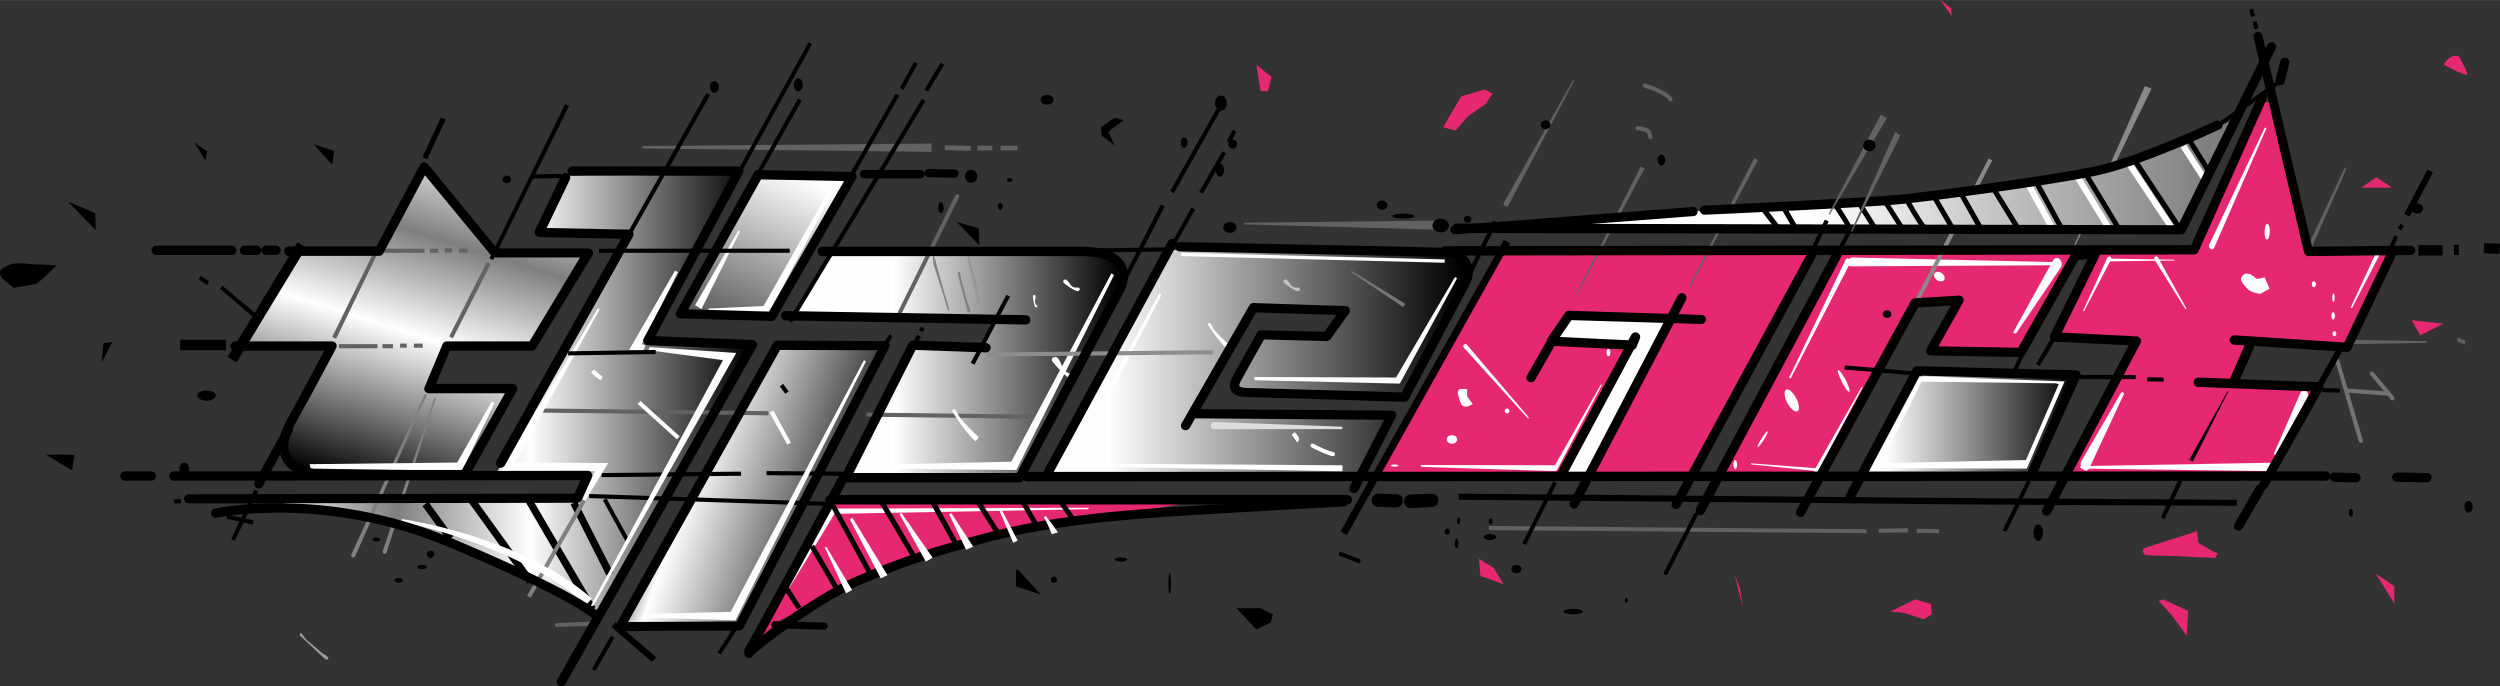 <?xml version="1.0" encoding="UTF-8"?>
<!DOCTYPE svg PUBLIC "-//W3C//DTD SVG 1.1//EN" "http://www.w3.org/Graphics/SVG/1.1/DTD/svg11.dtd">
<!-- Creator: CorelDRAW X8 -->
<svg xmlns="http://www.w3.org/2000/svg" xml:space="preserve" width="100mm" height="27.454mm" version="1.1" style="shape-rendering:geometricPrecision; text-rendering:geometricPrecision; image-rendering:optimizeQuality; fill-rule:evenodd; clip-rule:evenodd"
viewBox="0 0 9060 2487"
 xmlns:xlink="http://www.w3.org/1999/xlink">
 <rect x="0" y="0" width="9060" height="2487" fill="#333333" stroke="none"/>
 <defs>
  <style type="text/css">
   <![CDATA[
    .fil10 {fill:#FEFEFE;fill-rule:nonzero}
    .fil18 {fill:#FBFBFB;fill-rule:nonzero}
    .fil19 {fill:#DDDDDE;fill-rule:nonzero}
    .fil12 {fill:#C2C2C3;fill-rule:nonzero}
    .fil22 {fill:#9C9C9C;fill-rule:nonzero}
    .fil15 {fill:#979898;fill-rule:nonzero}
    .fil21 {fill:#8D8D8D;fill-rule:nonzero}
    .fil17 {fill:#898989;fill-rule:nonzero}
    .fil14 {fill:#828281;fill-rule:nonzero}
    .fil8 {fill:gray;fill-rule:nonzero}
    .fil11 {fill:#747474;fill-rule:nonzero}
    .fil13 {fill:#727271;fill-rule:nonzero}
    .fil7 {fill:#636262;fill-rule:nonzero}
    .fil9 {fill:black;fill-rule:nonzero}
    .fil0 {fill:#E62873;fill-rule:nonzero}
    .fil2 {fill:url(#id0)}
    .fil16 {fill:url(#id1)}
    .fil3 {fill:url(#id2)}
    .fil6 {fill:url(#id3)}
    .fil5 {fill:url(#id4)}
    .fil1 {fill:url(#id5)}
    .fil20 {fill:url(#id6)}
    .fil4 {fill:url(#id7)}
   ]]>
  </style>
  <linearGradient id="id0" gradientUnits="userSpaceOnUse" x1="951.794" y1="1430.68" x2="2719.91" y2="1430.68">
   <stop offset="0" style="stop-opacity:1; stop-color:#FEFEFE"/>
   <stop offset="0.275" style="stop-opacity:1; stop-color:#7F7F7F"/>
   <stop offset="0.549" style="stop-opacity:1; stop-color:#FEFEFE"/>
   <stop offset="1" style="stop-opacity:1; stop-color:black"/>
  </linearGradient>
  <linearGradient id="id1" gradientUnits="userSpaceOnUse" x1="6748" y1="1535.28" x2="7521.24" y2="1535.28">
   <stop offset="0" style="stop-opacity:1; stop-color:#FEFEFE"/>
   <stop offset="0.11" style="stop-opacity:1; stop-color:#FEFEFE"/>
   <stop offset="1" style="stop-opacity:1; stop-color:black"/>
  </linearGradient>
  <linearGradient id="id2" gradientUnits="userSpaceOnUse" x1="2950.8" y1="494.057" x2="2512.53" y2="1499.35">
   <stop offset="0" style="stop-opacity:1; stop-color:#FEFEFE"/>
   <stop offset="0.141" style="stop-opacity:1; stop-color:#FEFEFE"/>
   <stop offset="1" style="stop-opacity:1; stop-color:black"/>
  </linearGradient>
  <linearGradient id="id3" gradientUnits="userSpaceOnUse" xlink:href="#id1" x1="3860.56" y1="1313" x2="5298.46" y2="1313">
  </linearGradient>
  <linearGradient id="id4" gradientUnits="userSpaceOnUse" x1="2871.82" y1="1323.61" x2="4058.68" y2="1323.61">
   <stop offset="0" style="stop-opacity:1; stop-color:#FEFEFE"/>
   <stop offset="0.31" style="stop-opacity:1; stop-color:#FEFEFE"/>
   <stop offset="1" style="stop-opacity:1; stop-color:black"/>
  </linearGradient>
  <linearGradient id="id5" gradientUnits="userSpaceOnUse" xlink:href="#id0" x1="1678.54" y1="518.862" x2="1290.05" y2="1760.91">
  </linearGradient>
  <linearGradient id="id6" gradientUnits="userSpaceOnUse" xlink:href="#id4" x1="5312.53" y1="635.813" x2="9428.84" y2="635.813">
  </linearGradient>
  <linearGradient id="id7" gradientUnits="userSpaceOnUse" x1="2342.01" y1="1626.22" x2="3160.07" y2="1906.38">
   <stop offset="0" style="stop-opacity:1; stop-color:#FEFEFE"/>
   <stop offset="0.11" style="stop-opacity:1; stop-color:#7F7F7F"/>
   <stop offset="0.22" style="stop-opacity:1; stop-color:#FEFEFE"/>
   <stop offset="1" style="stop-opacity:1; stop-color:black"/>
  </linearGradient>
 </defs>
 <g id="Слой_x0020_1">
  <g id="_1249868480">
   <polygon class="fil0" points="3016,1819 4293,1824 3999,1874 3422,1989 3100,2107 2825,2249 2730,2333 "/>
   <path class="fil1" d="M1378 911l-294 -7 -199 346 313 0c0,0 -137,257 -174,334l0 0c-37,77 92,134 92,134l0 0 563 -5 169 -303 -294 -5 60 -147 309 2 192 -329 -324 -5 -244 -293 -27 -10 -142 288z"/>
   <path class="fil2" d="M2072 628l-104 204 304 22 -469 854 329 5 -45 90 -1135 7c0,0 558,100 692,155l0 0c135,55 511,269 511,269l565 -976 -359 -23 314 -607 -603 0z"/>
   <polygon class="fil3" points="2461,1146 2800,1148 3098,628 2752,623 "/>
   <path class="fil4" d="M2810 1253l-563 1011 426 -3 528 -1011c0,0 -374,3 -391,3l0 0z"/>
   <path class="fil5" d="M3980 916l-966 0 -142 235 732 5 -42 109 -247 -5 -246 471 635 -10c0,0 351,-640 368,-707l0 0c18,-68 -92,-98 -92,-98z"/>
   <path class="fil6" d="M3838 1634c-73,115 43,99 43,99l0 0 1048 0 107 -219 -707 -17 204 -386 341 5 -72 104 -234 -7c0,0 -68,127 -92,159l0 0c-25,33 29,55 29,55l0 0 591 -13c0,0 191,-333 216,-390l0 0c25,-58 -49,-115 -49,-115l0 0 -1031 -3c0,0 -374,697 -394,728l0 0z"/>
   <path class="fil0" d="M7603 914c8,-3 349,0 349,0l234 -535c0,0 45,-23 50,2 5,25 117,520 117,520l319 0 -172 349 -349 -5 -59 150 306 5 -174 326 -758 10 269 -503 -291 -13 154 -289 5 -17z"/>
   <polygon class="fil0" points="7529,914 7325,1278 6986,1275 7098,1088 6958,1091 6610,1733 6221,1731 6665,906 "/>
   <path class="fil0" d="M5454 906c18,-2 1113,0 1113,0l-433 825 -1145 0 465 -825z"/>
   <polygon class="fil7" points="1695,916 1663,916 1663,901 1695,901 "/>
   <polygon class="fil7" points="1639,915 1612,915 1612,900 1639,900 "/>
   <polygon class="fil7" points="1588,916 1558,916 1558,901 1588,901 "/>
   <polygon class="fil7" points="1538,916 1384,916 1384,901 1538,901 "/>
   <polygon class="fil7" points="1532,1260 1500,1260 1500,1245 1532,1245 "/>
   <polygon class="fil7" points="1474,1260 1450,1260 1450,1245 1474,1245 "/>
   <polygon class="fil7" points="1424,1262 1386,1262 1386,1247 1424,1247 "/>
   <polygon class="fil7" points="1368,1262 1228,1262 1228,1247 1368,1247 "/>
   <path class="fil8" d="M1394 2007c0,0 -1,0 -2,0 -4,-1 -6,-6 -5,-10l184 -547c1,-4 3,-12 7,-10 4,1 0,7 -1,11l-176 551c-1,3 -4,5 -7,5z"/>
   <path class="fil8" d="M1280 2020c-1,0 -2,0 -3,0 -4,-2 -6,-7 -4,-10l261 -572c1,-4 7,-13 10,-11 4,2 0,11 -2,15l-255 574c-2,3 -4,4 -7,4z"/>
   <path class="fil7" d="M3252 1157c-1,0 -2,0 -3,0 -4,-2 -5,-7 -3,-10l216 -439c2,-4 6,-6 10,-4 4,2 5,7 4,10l-217 439c-1,3 -4,4 -7,4z"/>
   <polygon class="fil9" points="3532,1321 3518,1315 3647,1068 3660,1075 "/>
   <polygon class="fil7" points="2785,1505 1952,1495 1952,1480 2785,1490 "/>
   <polygon class="fil7" points="3790,1518 3140,1510 3140,1495 3790,1503 "/>
   <polygon class="fil10" points="2175,1378 2142,1351 2152,1339 2184,1366 "/>
   <polygon class="fil10" points="2453,1592 2311,1464 2321,1453 2463,1581 "/>
   <polygon class="fil7" points="5715,1069 5712,1066 5946,603 5960,610 "/>
   <polygon class="fil7" points="4508,813 4508,807 5238,799 5238,833 "/>
   <polygon class="fil7" points="2328,538 2329,529 3376,520 3376,550 "/>
   <path class="fil7" d="M5701 290l4 2 -238 451c-2,5 -8,7 -13,4 -5,-2 -6,-8 -4,-13l251 -444z"/>
   <polygon class="fil7" points="6126,1039 6122,1036 6357,573 6371,580 "/>
   <path class="fil10" d="M5805 1396l-162 306c-2,3 -6,5 -10,3 -4,-2 -5,-7 -3,-10l170 -299c2,-4 6,-2 5,0z"/>
   <path class="fil10" d="M5537 1516l-232 -256c-3,-3 -3,-8 0,-11 3,-3 8,-3 11,0l223 262c3,3 0,7 -2,5z"/>
   <path class="fil10" d="M5150 1685l483 1c6,0 10,4 10,10 0,6 -4,11 -10,11l-479 -15c-6,0 -7,-7 -4,-7z"/>
   <path class="fil10" d="M6750 1404l-162 306c-2,4 -6,5 -10,4 -4,-2 -5,-7 -3,-10l170 -299c2,-4 6,-2 5,-1z"/>
   <path class="fil10" d="M6484 1368l204 -426c2,-5 8,-7 13,-4 5,3 7,10 4,15l-214 415c-2,5 -8,2 -7,0z"/>
   <path class="fil10" d="M8213 466l-189 432c-2,5 -8,7 -13,4 -5,-3 -7,-10 -5,-15l200 -421c2,-6 8,-3 7,0z"/>
   <path class="fil10" d="M7297 1202l144 -260c5,-8 16,-10 23,-3 8,7 10,21 5,29l-160 236c-5,9 -15,2 -12,-2z"/>
   <path class="fil10" d="M7697 1428l-125 268c-5,10 -15,12 -23,5 -8,-6 -11,-19 -7,-28l143 -247c4,-9 14,-3 12,2z"/>
   <path class="fil10" d="M8241 1643l97 -222c3,-7 12,-10 19,-5 7,5 9,15 6,23l-112 205c-4,8 -12,3 -10,-1z"/>
   <path class="fil10" d="M7464 961l-753 4c-9,1 -16,-7 -15,-16 1,-9 10,-16 18,-16l745 17c9,0 9,10 5,11z"/>
   <path class="fil10" d="M7541 1689l683 -12c8,0 14,7 14,15 -1,8 -8,15 -16,15l-676 -9c-8,0 -9,-9 -5,-9z"/>
   <path class="fil10" d="M6346 1679l238 18c3,0 5,2 5,5 0,3 -2,5 -5,5l-236 -24c-3,-1 -3,-4 -2,-4z"/>
   <path class="fil10" d="M7549 1126l88 -192c1,-4 6,-6 10,-4 3,1 5,5 4,9l-97 186c-2,4 -6,3 -5,1z"/>
   <path class="fil10" d="M7920 1120l-112 -179c-2,-3 -2,-8 2,-10 3,-3 8,-2 10,1l102 183c3,4 -1,7 -2,5z"/>
   <path class="fil10" d="M8519 1114l89 -192c1,-3 5,-5 9,-4 4,2 6,6 4,10l-96 186c-2,4 -6,2 -6,0z"/>
   <path class="fil10" d="M7880 944l-238 3c-3,0 -5,-2 -6,-5 0,-3 2,-5 5,-5l237 4c3,0 4,3 2,3z"/>
   <polygon class="fil11" points="5085,1113 4896,986 4898,981 5093,1101 "/>
   <path class="fil12" d="M4701 1055c-16,-6 -37,-21 -47,-29 -3,-3 -4,-7 -1,-11l0 0c3,-3 7,-3 10,-1 14,11 14,31 41,28 4,-1 7,2 7,6 0,5 -5,8 -10,7z"/>
   <path class="fil10" d="M3903 1055c-17,-6 -37,-21 -47,-29 -3,-3 -4,-7 -1,-11l0 0c3,-3 7,-3 10,-1 14,11 14,31 41,28 4,-1 7,2 7,6 -1,5 -5,8 -10,7z"/>
   <path class="fil10" d="M3880 1374c-26,-16 -52,-47 -66,-64 -4,-5 -3,-12 3,-15l0 0c6,-3 13,-2 17,3 19,23 10,51 56,59 6,1 10,7 8,12 -2,7 -12,9 -18,5z"/>
   <path class="fil10" d="M3750 1110c-4,-11 -6,-28 -7,-36 0,-3 2,-5 5,-5l0 0c3,0 5,2 5,4 1,13 -9,21 5,34 2,1 2,4 0,6 -3,2 -6,0 -8,-3z"/>
   <path class="fil10" d="M4445 1261c-27,-20 -67,-84 -69,-87l6 -4c4,-2 13,17 15,21 11,16 36,39 57,58l-9 12z"/>
   <path class="fil10" d="M3536 1599c-34,-25 -84,-107 -87,-111l9 -5c4,-3 16,22 18,26 14,21 45,51 71,75l-11 15z"/>
   <path class="fil10" d="M4701 1603l-20 -28 12 -9 12 16c4,7 3,16 -3,20l-1 1z"/>
   <path class="fil10" d="M4829 1653c-24,-5 -61,-24 -76,-32 -3,-2 -5,-6 -3,-10l0 0c2,-3 7,-5 10,-3 18,10 52,26 72,30 4,1 6,4 6,8l0 0c0,5 -5,8 -9,7z"/>
   <polygon class="fil7" points="6764,1932 5396,1921 5396,1906 6764,1918 "/>
   <polygon class="fil7" points="6809,1931 6808,1916 6915,1914 6915,1929 "/>
   <polygon class="fil7" points="7027,1932 6946,1931 6947,1916 7027,1918 "/>
   <polygon class="fil7" points="8529,1247 8528,1232 8795,1236 8794,1242 "/>
   <polygon class="fil7" points="8372,909 8359,903 8498,606 8503,613 "/>
   <path class="fil13" d="M8657 1434c0,0 0,0 0,0l-146 -11c-4,-1 -7,-4 -7,-8 1,-5 4,-8 8,-7l146 11c4,0 7,4 7,8 0,4 -4,7 -8,7z"/>
   <path class="fil13" d="M8671 1451c-3,0 -5,-1 -6,-3l-75 -90c-3,-3 -2,-8 1,-10 3,-3 8,-2 11,1l74 89c3,4 2,8 -1,11 -1,1 -3,2 -4,2z"/>
   <polygon class="fil9" points="7844,1881 7831,1875 7898,1731 7912,1738 "/>
   <polygon class="fil9" points="7947,1673 7934,1666 8073,1417 8075,1419 "/>
   <path class="fil9" d="M6037 2084c-1,0 -2,0 -3,-1 -4,-2 -6,-6 -4,-10l109 -211c2,-4 6,-5 10,-3 3,1 5,6 3,10l-108 211c-2,2 -4,4 -7,4z"/>
   <path class="fil14" d="M3437 1126c-3,0 -16,-49 -17,-52l-37 -116c-1,-4 -4,-31 0,-32 4,-1 10,30 11,34l29 102c1,4 20,62 16,63 -1,1 -1,1 -2,1z"/>
   <path class="fil8" d="M3514 1131c-4,0 -7,-2 -8,-5l-35 -133c-1,-4 1,-8 5,-9 4,-1 7,26 8,30l22 81c2,4 14,35 10,36 -1,0 -2,0 -2,0z"/>
   <path class="fil15" d="M3551 1107c-3,0 -6,-2 -7,-6l-38 -164c0,-4 2,-8 6,-9 4,-1 6,20 7,24l25 95c1,4 13,59 9,60 -1,0 -1,0 -2,0z"/>
   <path class="fil13" d="M8556 1605c-4,0 -7,-3 -8,-6l-85 -291c-1,-4 1,-8 5,-9 4,-2 8,1 9,5l86 291c1,4 -1,8 -5,9 -1,0 -2,1 -2,1z"/>
   <polygon class="fil7" points="8933,1249 8906,1237 8906,1223 8934,1234 "/>
   <path class="fil9" d="M5546 1378c-1,0 -2,0 -3,-1 -4,-2 -5,-7 -3,-10l57 -82c3,-3 22,-23 20,-20l-64 110c-2,2 -4,3 -7,3z"/>
   <path class="fil10" d="M5317 1410c0,0 -1,25 1,28 2,2 19,26 19,26 0,0 -13,8 -19,9 -6,1 -19,1 -23,-9 -5,-11 -12,-38 -12,-38 0,0 -1,-11 5,-15 7,-3 29,-1 29,-1z"/>
   <polygon class="fil10" points="5251,1579 5262,1586 5266,1597 5258,1600 5244,1588 "/>
   <path class="fil10" d="M5470 1489c0,5 -4,9 -8,9 -5,0 -9,-4 -9,-9 0,-5 4,-9 9,-9 4,0 8,4 8,9z"/>
   <path class="fil10" d="M5281 1593c0,8 -9,15 -19,15 -10,0 -19,-7 -19,-15 0,-9 9,-16 19,-16 10,0 19,7 19,16z"/>
   <path class="fil10" d="M5068 1687c0,2 -6,4 -14,4 -7,0 -13,-2 -13,-4 0,-2 6,-4 13,-4 8,0 14,2 14,4z"/>
   <path class="fil10" d="M5836 1277c0,8 -3,14 -7,14 -4,0 -7,-6 -7,-14 0,-7 3,-13 7,-13 4,0 7,6 7,13z"/>
   <path class="fil10" d="M5690 1144l372 10 -296 567c0,0 -124,5 -116,-3 7,-7 266,-483 266,-483l-291 -2 65 -89z"/>
   <path class="fil10" d="M7046 1014c-5,7 -17,7 -27,1 -9,-7 -13,-18 -8,-25 5,-7 16,-7 26,0 9,6 13,17 9,24z"/>
   <path class="fil9" d="M6854 1138c0,8 -7,14 -15,14 -9,0 -16,-6 -16,-14 0,-8 7,-14 16,-14 8,0 15,6 15,14z"/>
   <path class="fil10" d="M6509 1443c12,22 14,43 5,47 -9,5 -25,-9 -37,-30 -11,-22 -13,-43 -4,-48 9,-5 25,9 36,31z"/>
   <path class="fil10" d="M6689 1377c11,22 17,41 13,43 -4,2 -16,-14 -27,-36 -11,-22 -17,-41 -14,-43 4,-2 16,14 28,36z"/>
   <path class="fil10" d="M6282 1683c0,9 3,17 7,17 3,0 6,-8 6,-17 0,-8 -3,-16 -6,-16 -4,0 -7,8 -7,16z"/>
   <path class="fil10" d="M6384 1589c-10,15 -16,29 -14,31 2,1 12,-10 22,-26 10,-16 16,-30 14,-31 -2,-2 -12,10 -22,26z"/>
   <path class="fil10" d="M8180 1011l27 -6 18 41 -34 19c0,0 -33,-4 -47,-19 -14,-15 -28,-32 -21,-41 6,-9 11,-14 16,-14 5,0 17,3 17,3l24 17z"/>
   <path class="fil10" d="M8393 1030c0,6 -4,11 -8,11 -4,0 -7,-5 -7,-11 0,-6 3,-11 7,-11 4,0 8,5 8,11z"/>
   <path class="fil10" d="M8461 1079c0,8 -2,15 -5,15 -2,0 -4,-7 -4,-15 0,-9 2,-16 4,-16 3,0 5,7 5,16z"/>
   <path class="fil10" d="M8462 1144c0,8 -3,14 -7,14 -3,0 -6,-6 -6,-14 0,-7 3,-13 6,-13 4,0 7,6 7,13z"/>
   <path class="fil10" d="M8467 1209c0,5 -3,9 -7,9 -4,0 -7,-4 -7,-9 0,-5 3,-9 7,-9 4,0 7,4 7,9z"/>
   <path class="fil10" d="M8226 840c-1,16 -5,28 -11,28 -5,0 -9,-13 -8,-28 0,-16 4,-29 10,-29 5,0 9,13 9,29z"/>
   <polygon class="fil16" points="6748,1726 7349,1727 7521,1363 6951,1344 "/>
   <path class="fil10" d="M7342 1667l-525 11 147 -295 486 6 11 3 -119 275zm-369 -303l-19 6 -166 327 557 1 137 -316 -509 -18z"/>
   <polygon class="fil17" points="6949,1102 6936,1095 7207,574 7220,581 "/>
   <polygon class="fil17" points="7516,900 7512,900 7773,312 7797,321 "/>
   <path class="fil18" d="M5070 1390l-520 -12c-3,0 -5,-2 -5,-5l0 -2c0,-3 2,-5 5,-5l507 2c2,0 3,-1 4,-3l210 -358c1,-2 4,-3 6,-2 2,1 3,4 2,6l-205 377c-1,1 -2,2 -4,2z"/>
   <path class="fil19" d="M4861 1555l-461 0c-7,0 -13,-6 -12,-14l0 0c0,-7 6,-12 13,-12l460 17c2,0 4,2 4,4 1,3 -1,5 -4,5z"/>
   <polygon class="fil10" points="5235,952 4281,928 4281,916 5236,940 "/>
   <polygon class="fil10" points="4865,1708 3907,1690 3908,1680 4865,1686 "/>
   <path class="fil10" d="M3899 1655l-11 -6c-3,-1 -4,-5 -2,-7l312 -573c2,-3 6,-4 8,-2 2,2 2,4 1,6l-301 579c-2,3 -5,4 -7,3z"/>
   <path class="fil20" d="M7868 533c-38,16 -154,58 -266,85l0 0c-113,26 -223,42 -426,72l0 0c-113,18 -495,49 -495,49l0 0 -571 28 -797 74 2589 -4 200 -406c0,0 -190,83 -234,102l0 0z"/>
   <polygon class="fil9" points="8001,632 7920,503 7936,493 8017,623 "/>
   <polygon class="fil10" points="7982,658 7903,535 7922,523 8001,646 "/>
   <polygon class="fil9" points="7894,838 7733,593 7749,583 7910,827 "/>
   <polygon class="fil10" points="7870,845 7703,594 7722,582 7888,832 "/>
   <polygon class="fil9" points="7678,845 7556,644 7572,634 7693,835 "/>
   <polygon class="fil10" points="7634,834 7514,638 7533,626 7653,823 "/>
   <polygon class="fil9" points="7468,841 7368,659 7385,650 7484,832 "/>
   <polygon class="fil10" points="7429,834 7336,665 7356,654 7448,823 "/>
   <polygon class="fil9" points="7301,826 7214,684 7230,675 7317,816 "/>
   <polygon class="fil9" points="7166,826 7094,697 7110,688 7183,817 "/>
   <polygon class="fil9" points="7070,836 7006,725 7022,716 7086,826 "/>
   <path class="fil9" d="M6965 828c-10,-7 -45,-68 -60,-94l16 -9c23,40 50,84 56,89l-12 14z"/>
   <polygon class="fil9" points="6884,829 6822,732 6837,722 6899,819 "/>
   <polygon class="fil9" points="6790,837 6729,740 6745,730 6806,827 "/>
   <path class="fil9" d="M6691 823c-2,-6 -26,-44 -49,-78l16 -10c51,78 51,83 51,86l-18 0c0,1 0,2 0,2z"/>
   <polygon class="fil9" points="6498,830 6453,752 6469,742 6514,820 "/>
   <polygon class="fil9" points="6433,829 6378,757 6393,745 6448,817 "/>
   <polygon class="fil10" points="2853,1611 2789,1495 2803,1488 2866,1604 "/>
   <polygon class="fil9" points="3017,1834 2135,1805 2135,1790 3017,1819 "/>
   <polygon class="fil9" points="3060,1724 2778,1722 2778,1707 3061,1709 "/>
   <polygon class="fil9" points="2180,1729 2180,1714 2685,1709 2686,1724 "/>
   <polygon class="fil9" points="2846,1427 2826,1400 2838,1391 2858,1418 "/>
   <polygon class="fil10" points="3683,1703 3122,1698 3122,1685 3665,1673 4028,990 4037,997 "/>
   <polygon class="fil10" points="2665,2248 2334,2238 2332,2225 2648,2217 3131,1305 3138,1310 "/>
   <polygon class="fil10" points="2785,1139 2569,1133 2568,1118 2767,1109 3013,674 3026,680 "/>
   <polygon class="fil10" points="2332,1270 2280,1268 2446,981 2457,986 2326,1247 2339,1252 "/>
   <polygon class="fil10" points="2112,1829 2105,1823 2156,1707 1816,1706 2167,1117 2173,1121 1867,1676 2204,1678 "/>
   <polygon class="fil10" points="1675,1706 1126,1698 1122,1682 1657,1676 1782,1455 1792,1461 "/>
   <polygon class="fil21" points="3577,1292 3577,1277 4395,1269 4395,1284 "/>
   <polygon class="fil10" points="2542,1120 2519,1106 2676,835 2682,838 "/>
   <polygon class="fil9" points="1622,1959 1531,1834 1552,1818 1643,1943 "/>
   <polygon class="fil9" points="1912,2116 1699,1821 1720,1805 1933,2100 "/>
   <polygon class="fil9" points="2135,2214 1907,1823 1930,1810 2158,2200 "/>
   <polygon class="fil9" points="2198,2086 2068,1828 2091,1816 2222,2074 "/>
   <polygon class="fil9" points="2267,1962 2185,1813 2198,1806 2280,1955 "/>
   <polygon class="fil8" points="1923,2166 1910,2159 2110,1809 2123,1817 "/>
   <polygon class="fil10" points="2150,2196 2141,2195 2620,1305 2350,1269 2354,1258 2668,1279 "/>
   <path class="fil10" d="M2125 2191c-256,-223 -670,-300 -674,-301l6 -9c4,1 425,59 688,288l-20 22z"/>
   <polygon class="fil7" points="1641,1226 1628,1219 1764,950 1778,957 "/>
   <polygon class="fil7" points="1218,1228 1204,1221 1352,919 1365,925 "/>
   <path class="fil10" d="M2802 2223l-1 -1 -8 -5 8 6 -3 -1c4,-6 139,-249 213,-374l2 -5 932 -3 0 5 -921 17c-41,70 -219,358 -222,361z"/>
   <polygon class="fil9" points="3025,2139 2934,1983 2950,1974 3041,2130 "/>
   <polygon class="fil9" points="2889,2209 2839,2133 2855,2123 2904,2199 "/>
   <polygon class="fil9" points="3150,2091 3011,1837 3027,1828 3166,2082 "/>
   <polygon class="fil9" points="3314,2038 3185,1820 3201,1810 3330,2029 "/>
   <polygon class="fil9" points="3463,1988 3368,1817 3385,1808 3479,1979 "/>
   <polygon class="fil9" points="3621,1956 3533,1818 3549,1808 3636,1946 "/>
   <polygon class="fil9" points="3753,1918 3695,1815 3711,1806 3769,1909 "/>
   <polygon class="fil9" points="3893,1904 3830,1814 3845,1803 3908,1894 "/>
   <path class="fil7" d="M2011 2266l0 -2c0,-3 3,-6 6,-6l143 -6c4,0 6,2 7,6l0 2c0,4 -3,7 -6,7l-143 5c-3,1 -6,-2 -7,-6z"/>
   <polygon class="fil9" points="1136,522 1204,597 1211,547 "/>
   <polygon class="fil9" points="247,731 345,772 347,834 "/>
   <path class="fil9" d="M8 973c39,-30 100,-16 100,-16l98 4 -50 48 -25 20 -82 14 -41 -34c0,0 -18,-23 0,-36z"/>
   <polygon class="fil9" points="375,1244 407,1239 368,1314 "/>
   <polygon class="fil9" points="220,1647 270,1649 261,1704 168,1649 "/>
   <polygon class="fil9" points="703,515 751,549 744,581 "/>
   <path class="fil22" d="M1178 2388l-89 -83c-3,-3 -3,-8 0,-11 2,-3 11,10 20,23l59 50c23,13 24,18 21,21 -3,3 -8,3 -11,0z"/>
   <polygon class="fil9" points="3686,2061 3773,2155 3682,2125 3682,2070 "/>
   <path class="fil9" d="M3542 639c0,13 -10,23 -23,23 -12,0 -22,-10 -22,-23 0,-13 10,-24 22,-24 13,0 23,11 23,24z"/>
   <path class="fil9" d="M4244 2114c0,21 -2,38 -5,38 -3,0 -5,-17 -5,-38 0,-20 2,-37 5,-37 3,0 5,17 5,37z"/>
   <path class="fil9" d="M4085 2027c0,4 -10,8 -23,8 -12,0 -22,-4 -22,-8 0,-4 10,-7 22,-7 13,0 23,3 23,7z"/>
   <path class="fil9" d="M3831 2101c0,6 -5,11 -12,11 -6,0 -11,-5 -11,-11 0,-7 5,-12 11,-12 7,0 12,5 12,12z"/>
   <path class="fil9" d="M7404 1930c0,17 -8,30 -17,30 -10,0 -18,-13 -18,-30 0,-17 8,-30 18,-30 9,0 17,13 17,30z"/>
   <path class="fil9" d="M8527 1858c0,8 -3,15 -7,15 -4,0 -8,-7 -8,-15 0,-8 4,-15 8,-15 4,0 7,7 7,15z"/>
   <path class="fil9" d="M8961 1837c0,11 -7,21 -15,21 -9,0 -15,-10 -15,-21 0,-12 6,-22 15,-22 8,0 15,10 15,22z"/>
   <path class="fil9" d="M8739 756c0,10 9,18 21,18 12,0 21,-8 21,-18 0,-11 -9,-19 -21,-19 -12,0 -21,8 -21,19z"/>
   <path class="fil9" d="M4406 616c0,13 7,24 15,24 8,0 15,-11 15,-24 0,-13 -7,-23 -15,-23 -8,0 -15,10 -15,23z"/>
   <path class="fil9" d="M4481 824c0,11 -11,20 -24,20 -13,0 -24,-9 -24,-20 0,-11 11,-20 24,-20 13,0 24,9 24,20z"/>
   <path class="fil9" d="M5251 817c0,14 -14,25 -30,25 -17,0 -30,-11 -30,-25 0,-13 13,-25 30,-25 16,0 30,12 30,25z"/>
   <path class="fil9" d="M6035 580c0,11 -7,20 -14,20 -8,0 -14,-9 -14,-20 0,-11 6,-20 14,-20 7,0 14,9 14,20z"/>
   <path class="fil9" d="M2605 315c0,12 -7,21 -16,21 -9,0 -16,-9 -16,-21 0,-12 7,-21 16,-21 9,0 16,9 16,21z"/>
   <path class="fil9" d="M2877 308c0,13 7,23 16,23 9,0 16,-10 16,-23 0,-14 -7,-24 -16,-24 -9,0 -16,10 -16,24z"/>
   <path class="fil9" d="M3818 361c0,10 -10,18 -24,18 -13,0 -23,-8 -23,-18 0,-10 10,-17 23,-17 14,0 24,7 24,17z"/>
   <path class="fil9" d="M3669 652c0,5 -5,8 -10,8 -6,0 -10,-3 -10,-8 0,-4 4,-7 10,-7 5,0 10,3 10,7z"/>
   <path class="fil9" d="M3634 747c0,7 -4,13 -9,13 -5,0 -9,-6 -9,-13 0,-7 4,-12 9,-12 5,0 9,5 9,12z"/>
   <path class="fil9" d="M3400 752c0,11 4,20 10,20 5,0 10,-9 10,-20 0,-11 -5,-20 -10,-20 -6,0 -10,9 -10,20z"/>
   <path class="fil9" d="M4279 517c0,10 5,18 12,18 7,0 13,-8 13,-18 0,-11 -6,-19 -13,-19 -7,0 -12,8 -12,19z"/>
   <path class="fil9" d="M4446 374c0,15 -10,27 -21,27 -12,0 -22,-12 -22,-27 0,-16 10,-28 22,-28 11,0 21,12 21,28z"/>
   <path class="fil9" d="M4451 522c0,9 7,16 16,16 9,0 16,-7 16,-16 0,-9 -7,-16 -16,-16 -9,0 -16,7 -16,16z"/>
   <path class="fil9" d="M5028 743c0,9 -8,17 -19,17 -11,0 -20,-8 -20,-17 0,-9 9,-16 20,-16 11,0 19,7 19,16z"/>
   <path class="fil9" d="M5126 783c0,5 -18,9 -40,9 -22,0 -40,-4 -40,-9 0,-5 18,-9 40,-9 22,0 40,4 40,9z"/>
   <path class="fil9" d="M5332 794c0,7 -6,13 -13,13 -8,0 -14,-6 -14,-13 0,-6 6,-12 14,-12 7,0 13,6 13,12z"/>
   <path class="fil9" d="M5619 452c0,9 -8,16 -18,16 -9,0 -17,-7 -17,-16 0,-9 8,-16 17,-16 10,0 18,7 18,16z"/>
   <path class="fil9" d="M5514 2062c0,8 -8,15 -19,15 -10,0 -18,-7 -18,-15 0,-8 8,-15 18,-15 11,0 19,7 19,15z"/>
   <path class="fil9" d="M5900 2175c0,5 -3,9 -6,9 -4,0 -6,-4 -6,-9 0,-5 2,-8 6,-8 3,0 6,3 6,8z"/>
   <path class="fil9" d="M5736 2216c0,6 -16,10 -35,10 -19,0 -35,-4 -35,-10 0,-5 16,-10 35,-10 19,0 35,5 35,10z"/>
   <path class="fil9" d="M5409 1889c0,6 -3,11 -7,11 -4,0 -7,-5 -7,-11 0,-6 3,-11 7,-11 4,0 7,5 7,11z"/>
   <path class="fil9" d="M5422 1946c0,6 -10,11 -23,11 -12,0 -22,-5 -22,-11 0,-6 10,-11 22,-11 13,0 23,5 23,11z"/>
   <path class="fil9" d="M5285 1970c0,9 -3,17 -6,17 -4,0 -7,-8 -7,-17 0,-10 3,-18 7,-18 3,0 6,8 6,18z"/>
   <path class="fil9" d="M5292 1888c0,7 -2,12 -6,12 -3,0 -6,-5 -6,-12 0,-7 3,-13 6,-13 4,0 6,6 6,13z"/>
   <path class="fil9" d="M5255 1926c0,6 -4,11 -10,11 -5,0 -10,-5 -10,-11 0,-6 5,-11 10,-11 6,0 10,5 10,11z"/>
   <path class="fil9" d="M1460 2103c0,5 -7,9 -15,9 -8,0 -15,-4 -15,-9 0,-5 7,-9 15,-9 8,0 15,4 15,9z"/>
   <path class="fil9" d="M1547 2055c0,4 -8,7 -17,7 -10,0 -18,-3 -18,-7 0,-5 8,-8 18,-8 9,0 17,3 17,8z"/>
   <path class="fil9" d="M1574 2008c0,8 -6,14 -13,14 -8,0 -14,-6 -14,-14 0,-7 6,-13 14,-13 7,0 13,6 13,13z"/>
   <path class="fil9" d="M1378 1955c0,4 -6,7 -14,7 -8,0 -14,-3 -14,-7 0,-4 6,-8 14,-8 8,0 14,4 14,8z"/>
   <path class="fil9" d="M782 1433c0,10 -15,19 -33,19 -19,0 -34,-9 -34,-19 0,-10 15,-18 34,-18 18,0 33,8 33,18z"/>
   <path class="fil9" d="M685 1700c0,13 -7,23 -17,23 -10,0 -18,-10 -18,-23 0,-13 8,-24 18,-24 10,0 17,11 17,24z"/>
   <polygon class="fil9" points="4037,461 4072,436 4040,426 3990,461 3992,491 4040,528 4017,478 "/>
   <polygon class="fil9" points="3467,804 3547,827 3549,889 "/>
   <polygon class="fil9" points="4481,2204 4568,2204 4613,2226 4605,2256 4553,2281 "/>
   <path class="fil9" d="M840 924l-274 0c-9,0 -17,-8 -17,-17 0,-9 8,-17 17,-17l274 0c9,0 17,8 17,17 0,9 -8,17 -17,17z"/>
   <path class="fil9" d="M931 924l-45 0c-9,0 -17,-8 -17,-17 0,-9 8,-17 17,-17l45 0c9,0 16,8 16,17 0,9 -7,17 -16,17z"/>
   <path class="fil9" d="M1001 924l-37 0c-9,0 -17,-8 -17,-17 0,-9 8,-17 17,-17l37 0c9,0 16,8 16,17 0,9 -7,17 -16,17z"/>
   <polygon class="fil9" points="819,1269 653,1269 653,1231 819,1231 "/>
   <path class="fil9" d="M857 1314l-32 -21c6,-8 168,-275 253,-415l32 19c-26,42 -248,409 -253,417z"/>
   <path class="fil9" d="M1684 1736l-526 0c0,0 0,0 0,0 -4,0 -99,-4 -134,-68 -22,-41 -15,-94 22,-158 47,-84 104,-192 129,-239l-323 0c-9,0 -17,-8 -17,-17 0,-9 8,-17 17,-17l351 0c6,0 12,3 15,8 3,5 3,11 0,17 -1,1 -81,154 -143,264 -31,54 -38,96 -21,125 25,46 100,51 105,52l515 0 156 -278 -276 0c-5,0 -10,-3 -14,-7 -3,-5 -3,-11 -1,-16l65 -155c2,-6 8,-10 15,-10l300 0 183 -304 -308 0c-5,0 -10,-2 -13,-6l-241 -292 -151 283c-3,6 -9,9 -15,9l-328 0c-9,0 -16,-8 -16,-17 0,-9 7,-17 16,-17l318 0 158 -296c3,-5 8,-8 13,-9 6,0 11,2 15,6l251 306 331 0c6,0 12,3 15,8 3,5 3,12 0,17l-205 338c-3,5 -8,8 -14,8l-298 0 -50 120 278 0c6,0 12,4 15,9 3,5 3,11 0,16l-174 312c-3,5 -9,8 -15,8z"/>
   <path class="fil9" d="M2034 2487c-2,0 -5,0 -8,-2 -8,-5 -11,-15 -6,-23l679 -1197 -352 -14c-6,0 -11,-4 -14,-9 -3,-5 -3,-11 0,-16l316 -589c-177,-1 -557,-1 -574,0 -9,1 -17,-6 -18,-15 -1,-9 5,-17 15,-19 10,-1 466,0 606,0 6,0 11,3 14,8 3,6 3,12 0,17l-317 590 353 14c6,0 11,4 14,9 3,5 3,11 0,16l-693 1222c-3,5 -9,8 -15,8z"/>
   <path class="fil9" d="M1814 1695c-3,0 -6,0 -8,-2 -8,-4 -11,-15 -7,-23l452 -805 -297 -6c-6,-1 -11,-4 -14,-8 -3,-5 -3,-11 -1,-17l95 -198c4,-8 14,-11 23,-7 8,4 12,14 8,22l-84 175 299 6c5,1 11,4 14,9 3,5 3,11 0,16l-465 830c-3,5 -9,8 -15,8z"/>
   <path class="fil9" d="M684 1824c-9,0 -17,-7 -17,-17 0,-9 8,-16 17,-16l1398 -2 22 -49 -1474 2 0 0c-9,0 -17,-8 -17,-17 0,-9 8,-17 17,-17l1500 -2 0 0c5,0 11,3 14,8 3,5 3,11 1,16l-37 82c-3,6 -9,10 -16,10l-1408 2 0 0z"/>
   <polygon class="fil9" points="656,1824 630,1824 630,1809 656,1809 "/>
   <path class="fil9" d="M548 1742l-96 0c-9,0 -16,-8 -16,-17 0,-9 7,-17 16,-17l96 0c9,0 17,8 17,17 0,9 -8,17 -17,17z"/>
   <path class="fil9" d="M2160 2246c-5,0 -9,-1 -12,-5 -3,-2 -79,-73 -523,-259 -234,-99 -450,-122 -590,-124 -151,-3 -249,18 -250,18 -9,2 -18,-4 -20,-13 -2,-9 4,-18 13,-20 4,-1 101,-22 257,-19 143,2 364,26 603,127 455,191 530,264 533,267 7,6 7,17 0,23 -3,4 -7,5 -11,5z"/>
   <path class="fil9" d="M2494 1121l293 8 272 -473 -301 -6 -264 471zm302 42c0,0 0,0 0,0l-331 -9c-5,-1 -11,-4 -14,-9 -3,-5 -3,-11 0,-16l282 -505c3,-5 9,-8 15,-8l340 7c6,0 12,4 15,9 2,5 2,11 -1,16l-291 507c-3,5 -8,8 -15,8z"/>
   <polygon class="fil9" points="3098,629 3085,621 3246,339 3259,347 "/>
   <polygon class="fil9" points="2870,1169 2857,1161 3341,358 3354,366 "/>
   <path class="fil9" d="M3717 1176c0,0 0,0 0,0l-870 -15c-10,0 -17,-8 -17,-17 0,-9 8,-17 17,-17l871 15c9,1 16,8 16,18 0,9 -8,16 -17,16z"/>
   <path class="fil9" d="M3336 646l-205 0c-8,0 -15,-7 -15,-15 0,-9 7,-15 15,-15l205 0c9,0 15,6 15,15 0,8 -6,15 -15,15z"/>
   <path class="fil9" d="M3460 644c-1,0 -1,0 -1,0l-93 -2c-8,0 -15,-7 -15,-15 0,-9 7,-15 15,-15l94 2c8,0 15,7 14,15 0,8 -6,15 -14,15z"/>
   <path class="fil9" d="M2827 1268l-551 986 393 -2 511 -983 -353 -1zm-580 1019c-6,0 -11,-3 -14,-8 -3,-5 -3,-11 0,-17l569 -1019c3,-6 9,-9 15,-9l0 0 390 2c6,0 12,3 15,8 3,5 3,11 0,16l-528 1016c-3,6 -9,9 -15,9l-432 2 0 0z"/>
   <path class="fil9" d="M2150 2429l0 0c-3,-2 -4,-7 -2,-10l63 -111c2,-3 7,-4 10,-2 4,2 5,6 3,10l-63 110c-3,4 -7,5 -11,3z"/>
   <polygon class="fil9" points="2363,2399 2216,2272 2230,2255 2378,2382 "/>
   <polygon class="fil9" points="2612,2372 2600,2364 2678,2244 2691,2252 "/>
   <polygon class="fil9" points="1548,577 1531,569 1598,425 1615,433 "/>
   <polygon class="fil9" points="1787,942 1774,936 2048,377 2062,384 "/>
   <path class="fil9" d="M938 1770c-3,0 -5,-1 -8,-2 -8,-5 -11,-15 -7,-23l107 -194c4,-8 15,-11 23,-7 8,5 11,15 6,23l-106 194c-3,6 -9,9 -15,9z"/>
   <polygon class="fil9" points="851,1960 838,1954 922,1774 936,1781 "/>
   <polygon class="fil9" points="916,1901 821,1880 824,1865 919,1886 "/>
   <polygon class="fil7" points="3517,546 3424,544 3424,526 3518,529 "/>
   <polygon class="fil7" points="3596,545 3542,545 3542,528 3596,528 "/>
   <polygon class="fil7" points="3687,545 3626,545 3626,528 3687,528 "/>
   <path class="fil9" d="M3695 1748l-630 0c-5,0 -11,-3 -14,-8 -3,-5 -3,-12 -1,-17l243 -480c3,-6 9,-9 16,-9l265 9c9,1 17,8 16,18 0,9 -8,16 -17,16l-255 -9 -225 446 592 0 363 -682c1,-3 15,-37 -3,-63 -17,-27 -61,-41 -128,-41l-937 0c-10,0 -17,-8 -17,-17 0,-9 7,-17 17,-17l937 0c80,0 133,19 157,57 28,44 5,94 4,96 0,0 0,0 0,1l-368 691c-3,5 -9,9 -15,9z"/>
   <polygon class="fil9" points="2862,916 2171,916 2171,901 2862,901 "/>
   <polygon class="fil9" points="2059,1288 2059,1273 2376,1268 2376,1283 "/>
   <polygon class="fil9" points="4254,700 4241,692 4426,364 4439,371 "/>
   <polygon class="fil9" points="4069,1043 4056,1036 4207,741 4221,748 "/>
   <polygon class="fil9" points="4460,518 4446,512 4467,470 4480,477 "/>
   <polygon class="fil9" points="4359,702 4346,694 4430,548 4443,556 "/>
   <polygon class="fil9" points="4249,905 4236,898 4318,752 4331,759 "/>
   <polygon class="fil9" points="3869,916 3868,901 4249,896 4250,911 "/>
   <path class="fil9" d="M4296 1559c-3,0 -5,-1 -8,-2 -8,-5 -11,-15 -6,-23l246 -428c3,-5 9,-9 15,-8l333 11c6,0 12,4 14,9 3,6 3,12 -1,17l-67 94c-4,4 -9,7 -14,7l-227 -6c-16,28 -65,115 -85,152 -6,11 -5,16 -5,17 1,1 5,7 35,7 24,0 477,14 554,16 30,-56 186,-349 214,-401 12,-23 13,-42 4,-58 -11,-19 -36,-31 -54,-32 -31,-1 -959,-20 -969,-20 -9,0 -16,-8 -16,-17 0,-10 8,-17 17,-17 38,1 938,19 970,21 27,1 64,17 82,48 10,19 18,49 -5,90 -31,58 -216,408 -218,411 -3,6 -9,9 -15,9 -6,0 -538,-17 -564,-17 -21,0 -51,-2 -64,-23 -8,-13 -6,-30 4,-50 24,-44 90,-160 90,-161 3,-5 9,-9 15,-8l229 5 43 -61 -291 -9 -241 419c-3,5 -9,8 -15,8z"/>
   <path class="fil9" d="M4907 1787c-3,0 -5,-1 -8,-2 -8,-4 -11,-14 -7,-23l124 -241 -681 -5c-9,0 -16,-8 -16,-17 0,-9 7,-17 17,-17l0 0 708 6c5,0 11,3 14,8 3,5 3,11 0,16l-136 266c-3,5 -9,9 -15,9z"/>
   <path class="fil9" d="M3721 1744c-9,0 -17,-8 -17,-17 0,-9 8,-17 17,-17l4707 -2c9,0 17,8 17,17 0,9 -8,17 -17,17l-4707 2z"/>
   <path class="fil9" d="M8538 1748c0,0 0,0 0,0l-79 -2c-9,-1 -17,-8 -16,-17 0,-10 7,-17 16,-17 1,0 1,0 1,0l78 2c10,0 17,8 17,17 0,9 -8,17 -17,17z"/>
   <path class="fil9" d="M8796 1748c0,0 -1,0 -1,0l-110 -2c-9,0 -16,-8 -16,-17 0,-10 8,-17 17,-17l110 2c9,0 17,8 16,17 0,9 -7,17 -16,17z"/>
   <polygon class="fil9" points="5308,1047 5294,1040 5412,799 5426,806 "/>
   <path class="fil9" d="M5549 1385c-3,0 -6,-1 -9,-2 -8,-5 -11,-15 -6,-23l86 -150c4,-8 15,-10 23,-6 8,5 11,15 6,23l-86 150c-3,5 -9,8 -14,8z"/>
   <path class="fil7" d="M5981 504c-3,0 -6,-3 -7,-6l-4 -15c-1,-5 -20,-10 -36,-11 -4,0 -7,-4 -7,-8 0,-4 4,-7 8,-7 41,2 48,18 49,22l4 15c1,4 -1,8 -5,9 -1,1 -1,1 -2,1z"/>
   <path class="fil7" d="M6054 367c-3,0 -6,-1 -7,-4 -7,-16 -58,-37 -89,-46 -4,-2 -6,-6 -5,-10 2,-4 6,-6 10,-5 1,1 21,7 43,17 31,13 49,26 55,38 1,3 0,8 -4,10 -1,0 -2,0 -3,0z"/>
   <path class="fil9" d="M5656 1742c-3,0 -5,-1 -8,-2 -8,-4 -11,-15 -7,-23l243 -451 -262 -13c-7,-1 -12,-4 -15,-10 -2,-5 -2,-12 1,-17l64 -93c3,-5 9,-8 14,-7l480 15c10,0 17,8 17,17 -1,9 -8,16 -18,16l-470 -14 -42 61 248 12 11 -20c4,-8 14,-11 22,-7 8,3 12,12 9,21l-12 30c-1,4 -5,8 -10,10l-250 466c-3,6 -9,9 -15,9z"/>
   <polygon class="fil9" points="5530,1975 5517,1968 5629,1744 5642,1751 "/>
   <polygon class="fil9" points="8106,1833 7133,1828 5286,1811 5286,1789 7133,1805 8107,1811 "/>
   <polygon class="fil9" points="8480,1423 8416,1421 8417,1406 8480,1408 "/>
   <polygon class="fil9" points="8157,61 8151,35 8166,31 8172,58 "/>
   <polygon class="fil9" points="8170,106 8163,80 8177,76 8185,102 "/>
   <path class="fil9" d="M8366 928c-8,0 -14,-6 -16,-13l-183 -779c-2,-9 3,-18 12,-20 9,-3 18,3 20,12l180 766 357 -4 0 0c9,0 17,8 17,17 0,9 -8,17 -17,17l-370 4 0 0z"/>
   <polygon class="fil9" points="8852,926 8764,926 8764,888 8852,888 "/>
   <polygon class="fil9" points="8911,924 8893,924 8893,887 8911,887 "/>
   <polygon class="fil9" points="9058,920 9001,918 9002,881 9060,883 "/>
   <polygon class="fil9" points="8733,785 8713,775 8797,614 8817,625 "/>
   <polygon class="fil9" points="8701,835 8689,826 8700,811 8712,820 "/>
   <polygon class="fil9" points="8672,903 8658,897 8677,852 8690,858 "/>
   <path class="fil9" d="M8506 1275c0,0 -1,0 -1,0l-409 -26c-9,-1 -16,-9 -16,-18 1,-9 9,-16 18,-16l398 26 154 -324c4,-9 14,-12 22,-8 9,4 12,14 8,22l-159 334c-2,6 -8,10 -15,10z"/>
   <path class="fil9" d="M8093 1404c-2,0 -4,-1 -6,-1 -9,-4 -13,-14 -9,-23l60 -136c3,-8 13,-12 22,-9 8,4 12,14 9,23l-60 136c-3,6 -9,10 -16,10z"/>
   <path class="fil9" d="M8204 1774c-3,0 -6,-1 -9,-2 -8,-5 -11,-15 -6,-23l186 -331 -409 -16c-10,0 -17,-8 -16,-17 0,-10 8,-17 17,-17l437 17c6,0 11,4 14,9 3,5 3,11 0,16l-200 355c-3,6 -9,9 -14,9z"/>
   <path class="fil9" d="M8112 1923c-3,0 -6,-1 -8,-2 -8,-5 -11,-15 -6,-23l78 -135c5,-8 15,-10 23,-6 8,5 11,15 6,23l-78 135c-4,5 -9,8 -15,8z"/>
   <path class="fil9" d="M7905 849l0 0 -2624 -5c-10,0 -17,-8 -17,-17 0,-10 7,-17 17,-17l0 0 2613 6 323 -654c4,-8 14,-12 22,-8 8,4 12,14 8,23l-327 663c-3,6 -9,9 -15,9z"/>
   <path class="fil9" d="M5238 926c-10,0 -17,-8 -17,-17 0,-9 7,-17 17,-17l2703 -4 244 -544c3,-9 13,-13 22,-9 8,4 12,14 8,22l-248 555c-3,6 -9,10 -16,10l-2713 4 0 0z"/>
   <path class="fil9" d="M8263 309c-1,0 -2,0 -4,0 -9,-2 -14,-11 -12,-20l17 -68c2,-9 11,-14 20,-12 9,2 15,11 12,20l-16 68c-2,7 -9,12 -17,12z"/>
   <polygon class="fil9" points="8047,457 8039,445 8248,296 8256,308 "/>
   <path class="fil9" d="M6177 778c-9,0 -16,-7 -17,-16 0,-9 7,-17 16,-17 6,-1 590,-27 713,-40 127,-13 542,-68 702,-102 157,-33 436,-164 439,-165 9,-4 19,0 23,8 4,8 0,19 -8,22 -12,6 -286,134 -447,168 -161,34 -578,90 -706,103 -124,13 -690,38 -714,39 0,0 -1,0 -1,0z"/>
   <path class="fil9" d="M5273 849c-9,0 -16,-7 -17,-15 0,-10 7,-18 16,-18l862 -66c9,-1 17,6 18,15 1,10 -6,18 -15,18l-863 66c0,0 0,0 -1,0z"/>
   <polygon class="fil7" points="6631,777 6627,776 6816,415 6838,428 "/>
   <polygon class="fil7" points="6712,840 6708,839 6868,478 6887,491 "/>
   <path class="fil9" d="M5705 1843c-3,0 -6,-1 -8,-2 -8,-4 -12,-15 -7,-23l390 -747c4,-8 14,-11 23,-7 8,4 11,14 7,23l-391 747c-3,6 -8,9 -14,9z"/>
   <path class="fil9" d="M6074 1845c-2,0 -5,-1 -8,-2 -8,-5 -11,-15 -6,-23l493 -908c4,-8 14,-11 22,-7 9,5 12,15 7,23l-493 908c-3,6 -9,9 -15,9z"/>
   <polygon class="fil9" points="6582,897 6568,891 6613,796 6627,802 "/>
   <polygon class="fil9" points="6673,909 6660,902 6697,831 6710,838 "/>
   <path class="fil9" d="M6162 1867c-3,0 -5,-1 -8,-2 -8,-4 -11,-14 -7,-23l497 -930c5,-8 15,-11 23,-7 8,5 11,15 7,23l-497 930c-3,6 -9,9 -15,9z"/>
   <path class="fil9" d="M6526 1873c-3,0 -6,-1 -8,-2 -9,-5 -12,-15 -7,-23l414 -758c3,-6 8,-9 14,-9l160 -10c6,0 12,3 15,8 3,6 3,12 0,17l-89 159 289 5 193 -342c3,-5 8,-9 14,-9l71 -6c6,0 11,3 15,8 3,5 4,11 1,17l-136 277 271 14c6,0 11,4 14,9 3,4 3,11 0,16l-325 616c-4,8 -14,11 -23,7 -8,-4 -11,-14 -7,-23l313 -593 -271 -13c-5,-1 -10,-4 -13,-9 -3,-4 -3,-10 -1,-16l135 -274 -33 3 -193 343c-3,5 -9,9 -15,9 0,0 0,0 0,0l-327 -6c-6,0 -12,-3 -15,-8 -2,-5 -3,-12 0,-17l88 -156 -119 7 -411 750c-3,6 -8,9 -14,9z"/>
   <path class="fil9" d="M6706 1815c-3,0 -6,-1 -8,-2 -8,-4 -12,-15 -7,-23l241 -454c3,-5 9,-9 15,-9l577 15c6,0 11,3 14,8 3,5 3,11 1,16l-162 360c-4,9 -14,13 -23,9 -8,-4 -12,-14 -8,-22l152 -338 -541 -14 -236 445c-4,6 -9,9 -15,9z"/>
   <polygon class="fil9" points="7271,1928 7257,1922 7347,1739 7360,1745 "/>
   <path class="fil9" d="M5112 1841c-12,0 -23,-10 -24,-23 0,-14 10,-25 23,-26l77 -3c13,-1 25,9 25,23 1,13 -9,25 -23,25l-76 4c-1,0 -1,0 -2,0z"/>
   <path class="fil9" d="M5060 1839c0,0 0,0 0,0l-66 -2c-13,0 -24,-11 -23,-25 0,-13 11,-24 25,-23l65 2c13,0 24,11 23,25 0,13 -11,23 -24,23z"/>
   <polygon class="fil9" points="4881,1939 4858,1926 5450,869 5473,882 "/>
   <path class="fil9" d="M2714 2375c-3,0 -6,-1 -9,-3 -8,-5 -10,-15 -5,-23 15,-22 231,-421 343,-628 5,-8 15,-11 23,-7 8,5 11,15 7,23 -14,24 -326,601 -345,630 -3,5 -8,8 -14,8z"/>
   <path class="fil9" d="M4883 1828l-1875 0c-10,0 -17,-8 -17,-17 0,-9 7,-17 17,-17l1875 0c9,0 17,8 17,17 0,9 -8,17 -17,17z"/>
   <path class="fil9" d="M2714 2385c-3,0 -6,-1 -9,-3 -8,-5 -10,-16 -5,-23 17,-27 250,-204 403,-270 166,-72 276,-106 477,-159 215,-57 465,-79 635,-90 193,-13 649,-38 654,-38 9,-1 17,6 17,16 1,9 -6,17 -15,17 -5,1 -461,25 -653,38 -169,12 -418,33 -630,89 -198,53 -308,87 -472,158 -155,67 -374,238 -388,257 -3,5 -8,8 -14,8z"/>
   <polygon class="fil9" points="2286,853 2273,846 2560,337 2573,345 "/>
   <polygon class="fil9" points="2678,641 2665,634 2930,153 2943,160 "/>
   <polygon class="fil9" points="2745,649 2732,642 2892,357 2905,365 "/>
   <polygon class="fil9" points="3274,325 3261,318 3313,224 3326,231 "/>
   <polygon class="fil9" points="3363,332 3350,324 3409,227 3422,235 "/>
   <polygon class="fil9" points="1931,647 1931,632 2034,630 2035,645 "/>
   <polygon class="fil9" points="750,1032 720,1012 728,1000 758,1020 "/>
   <polygon class="fil9" points="915,1147 797,1046 806,1035 925,1135 "/>
   <polygon class="fil9" points="4927,2042 4850,2012 4855,1998 4932,2028 "/>
   <polygon class="fil9" points="6965,1363 6684,1339 6686,1324 6966,1348 "/>
   <polygon class="fil9" points="7841,1383 7781,1382 7782,1367 7841,1368 "/>
   <polygon class="fil9" points="7740,1374 7529,1374 7529,1359 7740,1359 "/>
   <polygon class="fil9" points="3343,1204 3330,1196 3339,1183 3351,1191 "/>
   <polygon class="fil9" points="3316,1261 3302,1254 3323,1213 3337,1220 "/>
   <polygon class="fil9" points="3204,1268 3192,1260 3223,1211 3235,1219 "/>
   <path class="fil9" d="M3796 1735c-3,0 -6,0 -8,-2 -9,-4 -12,-14 -7,-23l452 -836c5,-8 15,-11 23,-7 8,4 11,15 7,23l-453 836c-3,6 -8,9 -14,9z"/>
   <polygon class="fil9" points="7392,1326 7379,1318 7439,1217 7452,1225 "/>
   <polygon class="fil9" points="7309,1345 7296,1338 7352,1214 7365,1220 "/>
   <path class="fil9" d="M2987 2282c0,0 -1,0 -1,0l-178 -5c-8,0 -13,-6 -13,-13 0,-8 6,-13 13,-13l179 5c7,0 13,6 13,13 0,7 -6,13 -13,13z"/>
   <polygon class="fil9" points="8413,1408 8394,1397 8471,1259 8490,1270 "/>
   <polygon class="fil0" points="4553,234 4608,279 4595,331 4568,329 "/>
   <polygon class="fil0" points="5295,349 5380,324 5409,339 5385,376 5320,421 5275,473 5230,461 "/>
   <polygon class="fil0" points="7031,0 7071,30 7073,57 "/>
   <path class="fil0" d="M8911 204c0,0 32,55 30,65 -3,10 -85,-35 -85,-35 0,0 22,-42 55,-30z"/>
   <polygon class="fil0" points="8612,642 8669,680 8557,680 "/>
   <polygon class="fil0" points="8739,1160 8854,1173 8771,1215 "/>
   <polygon class="fil0" points="8610,2079 8677,2124 8677,2187 "/>
   <polygon class="fil0" points="7768,1987 7962,1925 7967,1967 8017,1997 8037,2005 8029,2022 7885,2015 7775,2012 7765,2000 "/>
   <polygon class="fil0" points="7840,2172 7930,2214 7925,2304 7870,2229 7823,2177 "/>
   <polygon class="fil0" points="6941,2172 6998,2189 7001,2226 6971,2244 6901,2221 6851,2216 "/>
   <polygon class="fil0" points="6286,2082 6306,2134 6316,2199 "/>
   <polygon class="fil0" points="5360,2025 5414,2059 5449,2117 5365,2087 "/>
   <path class="fil9" d="M1852 650c0,8 -7,14 -16,14 -8,0 -15,-6 -15,-14 0,-8 7,-14 15,-14 9,0 16,6 16,14z"/>
   <path class="fil9" d="M6797 527c0,11 -10,21 -23,21 -12,0 -22,-10 -22,-21 0,-12 10,-21 22,-21 13,0 23,9 23,21z"/>
   <polygon class="fil10" points="3066,2150 2989,1983 2995,1982 3088,2138 "/>
   <polygon class="fil10" points="3192,2096 3080,1882 3089,1876 3216,2084 "/>
   <polygon class="fil10" points="3355,2035 3260,1863 3267,1859 3380,2021 "/>
   <polygon class="fil10" points="3501,1992 3440,1864 3448,1860 3527,1981 "/>
   <polygon class="fil10" points="3672,1967 3621,1848 3629,1845 3688,1959 "/>
   <path class="fil10" d="M3812 1936c-1,-3 -18,-43 -29,-63l7 -3c25,31 43,58 44,59l-13 4 -9 3z"/>
  </g>
 </g>
</svg>
